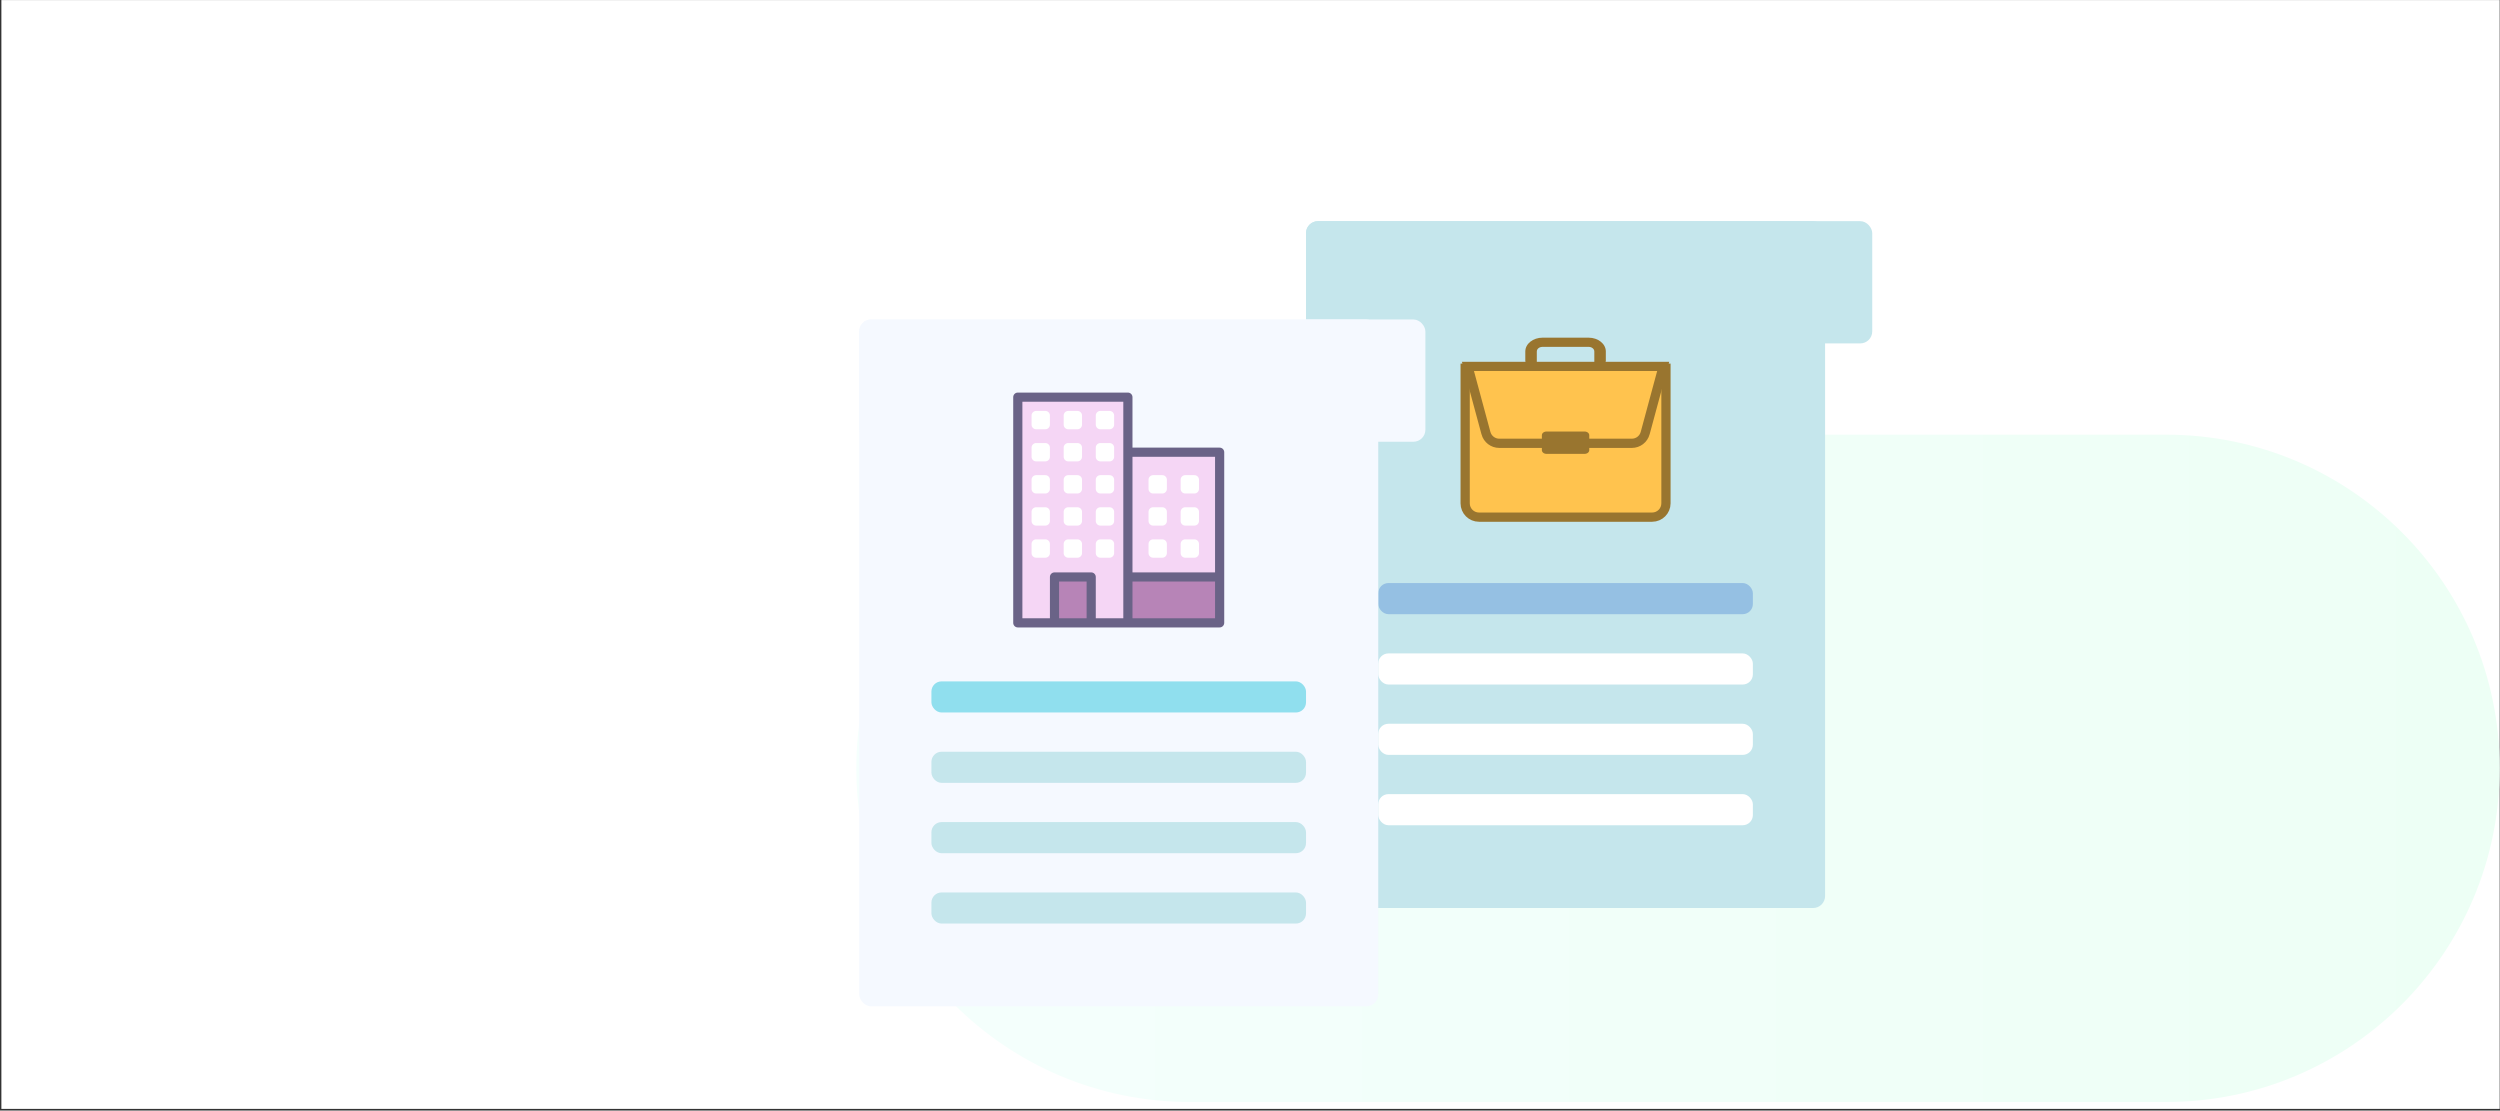<svg width="1461" height="649" viewBox="0 0 1461 649" fill="none" xmlns="http://www.w3.org/2000/svg">
<rect x="0" y="0" width="1461" height="649" fill="#333333" stroke="none"/>
<rect x="0.807" y="0.038" width="1460" height="648" fill="white"/>
<path d="M500.436 449.015C500.436 341.32 587.74 254.017 695.434 254.017H1265.81C1373.5 254.017 1460.81 341.32 1460.81 449.015C1460.81 556.71 1373.5 644.013 1265.81 644.013H695.434C587.739 644.013 500.436 556.71 500.436 449.015Z" fill="url(#paint0_linear)"/>
<rect x="763.243" y="129.246" width="303.342" height="401.394" rx="7" fill="#C5E6EC"/>
<rect x="763.243" y="129.246" width="330.891" height="71.443" rx="7" fill="#C5E6EC"/>
<rect x="805.452" y="340.734" width="218.925" height="18.19" rx="5.95" fill="#95C0E3"/>
<path d="M938.443 205.395V210.77C938.443 212.275 936.965 213.458 935.082 213.458H931.721V205.395C931.721 203.89 930.242 202.707 928.36 202.707H901.469C899.587 202.707 898.108 203.89 898.108 205.395V213.458H894.747C892.864 213.458 891.385 212.275 891.385 210.77V205.395C891.385 200.933 895.889 197.332 901.469 197.332H928.36C933.94 197.332 938.443 200.933 938.443 205.395Z" fill="#99752F"/>
<path d="M856.241 215.202L973.587 215.202V294.133C973.587 298.611 969.977 302.221 965.499 302.221H864.329C859.851 302.221 856.241 298.611 856.241 294.133V215.202Z" fill="#FFC34E" stroke="#99752F" stroke-width="5.4"/>
<path d="M971.973 214.124L961.455 253.075C961.455 253.076 961.455 253.077 961.455 253.077C960.479 256.651 957.302 259.069 953.632 259.069H876.197C872.527 259.069 869.349 256.651 868.373 253.078C868.373 253.077 868.373 253.076 868.373 253.075L857.855 214.124H971.973Z" fill="#FFC34E" stroke="#99752F" stroke-width="5.4"/>
<path d="M925.993 252.175H903.836C902.285 252.175 901.067 253.133 901.067 254.354V263.07C901.067 264.29 902.285 265.249 903.836 265.249H925.993C927.544 265.249 928.762 264.29 928.762 263.07V254.354C928.762 253.133 927.544 252.175 925.993 252.175Z" fill="#99752F"/>
<rect x="805.451" y="381.852" width="218.925" height="18.19" rx="5.95" fill="white"/>
<rect x="805.451" y="422.968" width="218.925" height="18.19" rx="5.95" fill="white"/>
<rect x="805.451" y="464.084" width="218.925" height="18.19" rx="5.95" fill="white"/>
<rect x="502.108" y="186.708" width="303.342" height="401.394" rx="7" fill="#F5F9FF"/>
<rect x="544.317" y="398.196" width="218.925" height="18.19" rx="5.95" fill="#90DFEE"/>
<rect x="544.317" y="439.312" width="218.925" height="18.19" rx="5.95" fill="#C5E6EC"/>
<rect x="544.317" y="480.429" width="218.925" height="18.19" rx="5.95" fill="#C5E6EC"/>
<rect x="544.317" y="521.545" width="218.925" height="18.19" rx="5.95" fill="#C5E6EC"/>
<rect x="502.108" y="186.708" width="330.891" height="71.443" rx="7" fill="#F5F9FF"/>
<g clip-path="url(#clip0)">
<path fill-rule="evenodd" clip-rule="evenodd" d="M659.141 337.187V264.272V232.103H594.803V363.994H616.249V337.187H637.695V363.994H659.141V337.187Z" fill="#F5D6F5"/>
<path fill-rule="evenodd" clip-rule="evenodd" d="M616.249 337.188H637.695V363.995H616.249V337.188Z" fill="#B784B7"/>
<path fill-rule="evenodd" clip-rule="evenodd" d="M659.141 337.188H712.756V363.995H659.141V337.188Z" fill="#B784B7"/>
<path fill-rule="evenodd" clip-rule="evenodd" d="M659.141 264.272H712.756V337.187H659.141V264.272Z" fill="#F5D6F5"/>
<path fill-rule="evenodd" clip-rule="evenodd" d="M624.292 240.146H629.652C631.133 240.146 632.333 241.346 632.333 242.826V248.188C632.333 249.668 631.133 250.868 629.652 250.868H624.292C622.811 250.868 621.611 249.668 621.611 248.188V242.826C621.611 241.346 622.811 240.146 624.292 240.146Z" fill="white"/>
<path fill-rule="evenodd" clip-rule="evenodd" d="M624.292 258.911H629.652C631.133 258.911 632.333 260.111 632.333 261.592V266.953C632.333 268.434 631.133 269.634 629.652 269.634H624.292C622.811 269.634 621.611 268.434 621.611 266.953V261.592C621.611 260.111 622.811 258.911 624.292 258.911Z" fill="white"/>
<path fill-rule="evenodd" clip-rule="evenodd" d="M624.292 277.676H629.652C631.133 277.676 632.333 278.876 632.333 280.357V285.718C632.333 287.199 631.133 288.399 629.652 288.399H624.292C622.811 288.399 621.611 287.199 621.611 285.718V280.357C621.611 278.876 622.811 277.676 624.292 277.676Z" fill="white"/>
<path fill-rule="evenodd" clip-rule="evenodd" d="M624.292 296.44H629.652C631.133 296.44 632.333 297.641 632.333 299.121V304.483C632.333 305.963 631.133 307.163 629.652 307.163H624.292C622.811 307.163 621.611 305.963 621.611 304.483V299.121C621.611 297.641 622.811 296.44 624.292 296.44Z" fill="white"/>
<path fill-rule="evenodd" clip-rule="evenodd" d="M624.292 315.206H629.652C631.133 315.206 632.333 316.406 632.333 317.887V323.248C632.333 324.729 631.133 325.929 629.652 325.929H624.292C622.811 325.929 621.611 324.729 621.611 323.248V317.887C621.611 316.406 622.811 315.206 624.292 315.206Z" fill="white"/>
<path fill-rule="evenodd" clip-rule="evenodd" d="M605.527 240.146H610.888C612.368 240.146 613.568 241.346 613.568 242.826V248.188C613.568 249.668 612.368 250.868 610.888 250.868H605.527C604.046 250.868 602.846 249.668 602.846 248.188V242.826C602.846 241.346 604.046 240.146 605.527 240.146Z" fill="white"/>
<path fill-rule="evenodd" clip-rule="evenodd" d="M605.527 258.911H610.888C612.368 258.911 613.568 260.111 613.568 261.592V266.953C613.568 268.434 612.368 269.634 610.888 269.634H605.527C604.046 269.634 602.846 268.434 602.846 266.953V261.592C602.846 260.111 604.046 258.911 605.527 258.911Z" fill="white"/>
<path fill-rule="evenodd" clip-rule="evenodd" d="M605.527 277.676H610.888C612.368 277.676 613.568 278.876 613.568 280.357V285.718C613.568 287.199 612.368 288.399 610.888 288.399H605.527C604.046 288.399 602.846 287.199 602.846 285.718V280.357C602.846 278.876 604.046 277.676 605.527 277.676Z" fill="white"/>
<path fill-rule="evenodd" clip-rule="evenodd" d="M605.527 296.44H610.888C612.368 296.44 613.568 297.641 613.568 299.121V304.483C613.568 305.963 612.368 307.163 610.888 307.163H605.527C604.046 307.163 602.846 305.963 602.846 304.483V299.121C602.846 297.641 604.046 296.44 605.527 296.44Z" fill="white"/>
<path fill-rule="evenodd" clip-rule="evenodd" d="M605.527 315.206H610.888C612.368 315.206 613.568 316.406 613.568 317.887V323.248C613.568 324.729 612.368 325.929 610.888 325.929H605.527C604.046 325.929 602.846 324.729 602.846 323.248V317.887C602.846 316.406 604.046 315.206 605.527 315.206Z" fill="white"/>
<path fill-rule="evenodd" clip-rule="evenodd" d="M643.057 240.146H648.418C649.898 240.146 651.099 241.346 651.099 242.826V248.188C651.099 249.668 649.898 250.868 648.418 250.868H643.057C641.577 250.868 640.376 249.668 640.376 248.188V242.826C640.376 241.346 641.577 240.146 643.057 240.146Z" fill="white"/>
<path fill-rule="evenodd" clip-rule="evenodd" d="M643.057 258.911H648.418C649.898 258.911 651.099 260.111 651.099 261.592V266.953C651.099 268.434 649.898 269.634 648.418 269.634H643.057C641.577 269.634 640.376 268.434 640.376 266.953V261.592C640.376 260.111 641.577 258.911 643.057 258.911Z" fill="white"/>
<path fill-rule="evenodd" clip-rule="evenodd" d="M643.057 277.676H648.418C649.898 277.676 651.099 278.876 651.099 280.357V285.718C651.099 287.199 649.898 288.399 648.418 288.399H643.057C641.577 288.399 640.376 287.199 640.376 285.718V280.357C640.376 278.876 641.577 277.676 643.057 277.676Z" fill="white"/>
<path fill-rule="evenodd" clip-rule="evenodd" d="M643.057 296.44H648.418C649.898 296.44 651.099 297.641 651.099 299.121V304.483C651.099 305.963 649.898 307.163 648.418 307.163H643.057C641.577 307.163 640.376 305.963 640.376 304.483V299.121C640.376 297.641 641.577 296.44 643.057 296.44Z" fill="white"/>
<path fill-rule="evenodd" clip-rule="evenodd" d="M643.057 315.206H648.418C649.898 315.206 651.099 316.406 651.099 317.887V323.248C651.099 324.729 649.898 325.929 648.418 325.929H643.057C641.577 325.929 640.376 324.729 640.376 323.248V317.887C640.376 316.406 641.577 315.206 643.057 315.206Z" fill="white"/>
<path fill-rule="evenodd" clip-rule="evenodd" d="M692.65 277.676H698.011C699.492 277.676 700.692 278.876 700.692 280.357V285.718C700.692 287.199 699.492 288.399 698.011 288.399H692.65C691.17 288.399 689.97 287.199 689.97 285.718V280.357C689.97 278.876 691.17 277.676 692.65 277.676Z" fill="white"/>
<path fill-rule="evenodd" clip-rule="evenodd" d="M692.65 296.44H698.011C699.492 296.44 700.692 297.641 700.692 299.121V304.483C700.692 305.963 699.492 307.163 698.011 307.163H692.65C691.17 307.163 689.97 305.963 689.97 304.483V299.121C689.97 297.641 691.17 296.44 692.65 296.44Z" fill="white"/>
<path fill-rule="evenodd" clip-rule="evenodd" d="M692.65 315.206H698.011C699.492 315.206 700.692 316.406 700.692 317.887V323.248C700.692 324.729 699.492 325.929 698.011 325.929H692.65C691.17 325.929 689.97 324.729 689.97 323.248V317.887C689.97 316.406 691.17 315.206 692.65 315.206Z" fill="white"/>
<path fill-rule="evenodd" clip-rule="evenodd" d="M673.886 277.676H679.246C680.727 277.676 681.927 278.876 681.927 280.357V285.718C681.927 287.199 680.727 288.399 679.246 288.399H673.886C672.405 288.399 671.205 287.199 671.205 285.718V280.357C671.205 278.876 672.405 277.676 673.886 277.676Z" fill="white"/>
<path fill-rule="evenodd" clip-rule="evenodd" d="M673.886 296.44H679.246C680.727 296.44 681.927 297.641 681.927 299.121V304.483C681.927 305.963 680.727 307.163 679.246 307.163H673.886C672.405 307.163 671.205 305.963 671.205 304.483V299.121C671.205 297.641 672.405 296.44 673.886 296.44Z" fill="white"/>
<path fill-rule="evenodd" clip-rule="evenodd" d="M673.886 315.206H679.246C680.727 315.206 681.927 316.406 681.927 317.887V323.248C681.927 324.729 680.727 325.929 679.246 325.929H673.886C672.405 325.929 671.205 324.729 671.205 323.248V317.887C671.205 316.406 672.405 315.206 673.886 315.206Z" fill="white"/>
<path d="M712.756 261.592H661.822V232.103C661.822 230.622 660.622 229.422 659.141 229.422H594.804C593.323 229.422 592.123 230.622 592.123 232.103V363.995C592.123 365.475 593.323 366.675 594.804 366.675H659.141H712.756C714.237 366.675 715.437 365.475 715.437 363.995V264.273C715.437 262.792 714.236 261.592 712.756 261.592ZM661.822 266.953H710.075V334.506H661.822V266.953ZM618.93 361.314V339.868H635.015V361.314H618.93ZM637.695 334.506H616.249C614.769 334.506 613.569 335.707 613.569 337.187V361.314H597.485V234.783H656.461V361.314H640.376V337.187C640.376 335.707 639.176 334.506 637.695 334.506ZM661.822 361.314V339.868H710.075V361.314H661.822Z" fill="#6A6387"/>
</g>
<defs>
<linearGradient id="paint0_linear" x1="493.613" y1="449.015" x2="1460.81" y2="449.015" gradientUnits="userSpaceOnUse">
<stop stop-color="#F5FFFD"/>
<stop offset="1" stop-color="#EDFFF5"/>
</linearGradient>
<clipPath id="clip0">
<rect x="585.153" y="229.422" width="137.254" height="137.254" fill="white"/>
</clipPath>
</defs>
</svg>
